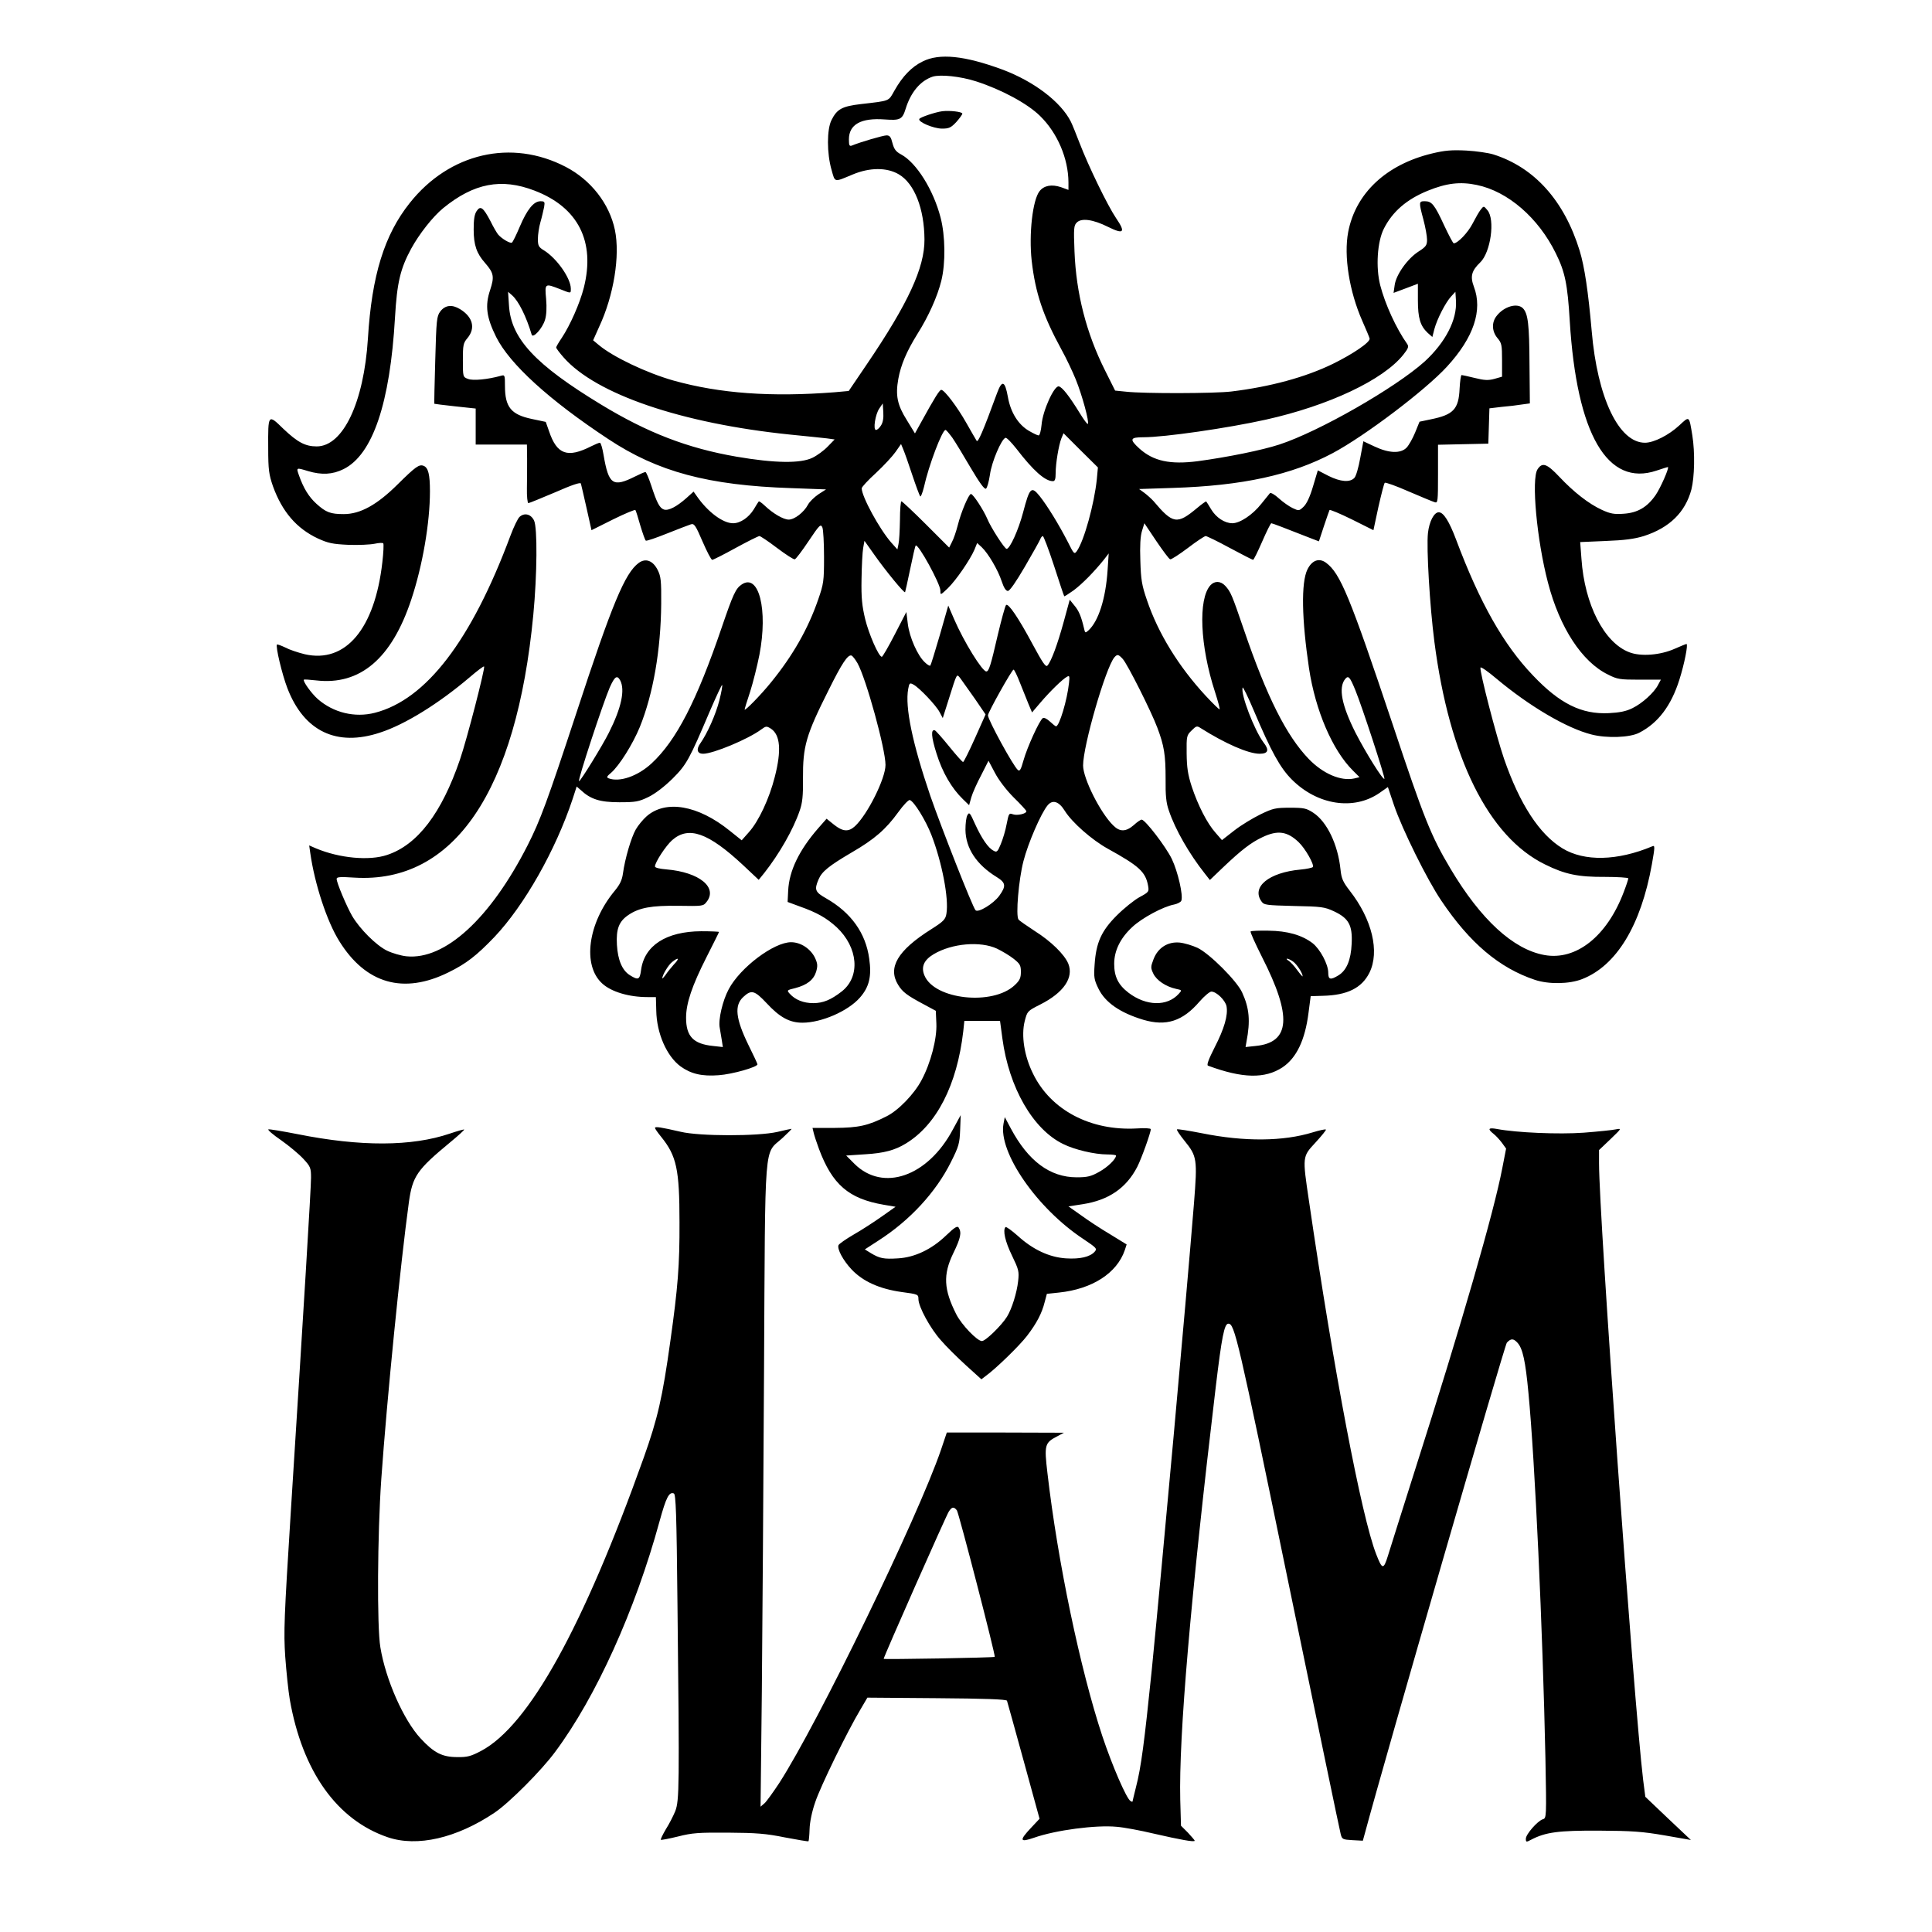 <?xml version="1.0" standalone="no"?>
<!DOCTYPE svg PUBLIC "-//W3C//DTD SVG 20010904//EN"
 "http://www.w3.org/TR/2001/REC-SVG-20010904/DTD/svg10.dtd">
<svg version="1.0" xmlns="http://www.w3.org/2000/svg"
 width="1056pt" height="1056pt" viewBox="0 0 1056 1056"
 preserveAspectRatio="xMidYMid meet">
<g transform="translate(0,1056) scale(0.1,-0.1)"
fill="#000000" stroke="none">
<path d="M5043 10224 c-60 -29 -110 -81 -154 -159 -34 -60 -21 -55 -184 -74
-102 -12 -130 -27 -160 -87 -26 -51 -26 -182 0 -272 20 -71 12 -69 115 -26 93
39 187 40 253 1 85 -50 139 -187 140 -356 1 -154 -89 -349 -315 -682 l-99
-146 -77 -7 c-347 -27 -627 -7 -881 64 -145 41 -331 129 -409 195 l-30 25 33
74 c80 171 115 389 86 529 -30 144 -132 274 -269 345 -296 154 -635 76 -852
-197 -139 -174 -208 -396 -229 -741 -22 -350 -136 -590 -280 -590 -63 0 -105
23 -182 96 -84 82 -84 82 -83 -106 0 -118 4 -144 26 -208 50 -138 128 -230
245 -285 57 -26 81 -31 167 -35 56 -2 120 1 144 6 23 5 44 6 47 2 3 -5 1 -51
-5 -102 -41 -365 -201 -555 -424 -504 -37 9 -85 25 -107 37 -23 11 -43 18 -45
16 -9 -9 28 -164 57 -239 91 -236 270 -321 507 -242 136 44 321 159 489 302
41 35 76 62 79 59 7 -7 -94 -399 -132 -509 -100 -293 -232 -466 -398 -521 -98
-33 -260 -18 -389 36 l-37 16 6 -42 c24 -169 91 -374 159 -482 145 -233 351
-291 596 -170 98 48 153 91 251 193 164 173 335 475 428 755 l22 68 22 -19
c54 -51 106 -67 211 -67 90 0 106 3 160 29 38 19 86 56 131 100 77 77 91 103
204 369 35 81 65 145 67 143 3 -2 -4 -40 -15 -84 -20 -78 -65 -179 -104 -235
-24 -33 -17 -57 15 -57 55 0 247 80 318 133 26 19 29 19 53 4 51 -34 58 -119
21 -263 -30 -119 -88 -243 -142 -303 l-39 -44 -65 52 c-173 140 -350 171 -455
79 -19 -17 -46 -49 -59 -72 -25 -44 -59 -159 -70 -240 -5 -37 -17 -61 -45 -95
-147 -177 -178 -408 -68 -507 49 -45 145 -74 247 -74 l46 0 2 -73 c2 -125 57
-250 133 -306 57 -41 117 -55 208 -48 74 5 215 45 212 60 0 4 -23 52 -50 107
-69 142 -77 214 -28 260 45 42 62 37 128 -33 72 -78 126 -107 196 -107 104 0
249 63 314 137 51 58 65 116 51 213 -19 140 -99 252 -236 330 -60 34 -65 47
-41 103 18 43 56 74 182 148 124 72 186 126 254 220 28 39 57 69 63 66 23 -7
87 -111 118 -191 58 -150 96 -348 82 -430 -5 -31 -15 -42 -83 -85 -184 -116
-239 -210 -181 -304 24 -39 47 -57 141 -107 l65 -35 3 -69 c4 -83 -31 -217
-81 -310 -40 -76 -127 -166 -192 -198 -101 -51 -152 -62 -282 -63 l-122 0 6
-25 c3 -14 16 -54 29 -89 73 -196 163 -273 354 -306 l65 -11 -75 -53 c-41 -29
-110 -74 -154 -99 -43 -25 -80 -51 -83 -58 -8 -21 25 -83 71 -132 62 -66 153
-107 274 -124 90 -12 92 -13 92 -39 0 -41 65 -161 123 -225 28 -33 90 -94 136
-136 l85 -77 25 19 c54 39 183 164 225 219 52 68 81 123 96 184 l12 45 66 7
c182 19 317 106 360 232 l10 31 -91 56 c-51 30 -122 77 -159 104 l-68 48 78
12 c142 22 238 88 298 204 23 45 74 187 74 206 0 5 -34 7 -77 4 -252 -14 -469
100 -566 298 -49 98 -66 210 -46 289 14 54 15 55 84 90 129 65 185 147 154
224 -21 50 -94 122 -183 178 -44 29 -85 57 -89 63 -16 21 1 219 27 319 25 98
96 262 132 305 27 33 62 22 94 -30 39 -63 148 -159 235 -207 170 -94 206 -126
220 -201 6 -34 5 -36 -47 -64 -29 -16 -85 -61 -124 -100 -84 -84 -113 -148
-121 -268 -5 -69 -3 -83 21 -132 37 -76 119 -132 245 -170 125 -37 215 -8 307
99 26 30 56 55 65 55 28 0 76 -47 83 -80 9 -49 -12 -122 -65 -225 -33 -65 -45
-97 -36 -100 189 -70 311 -72 407 -9 76 51 123 148 142 297 l12 92 66 2 c133
3 213 42 255 126 57 115 15 292 -108 449 -37 48 -45 66 -50 115 -14 137 -74
261 -148 310 -38 25 -51 28 -128 28 -78 0 -93 -3 -161 -36 -41 -20 -106 -59
-143 -88 l-68 -53 -34 39 c-47 52 -97 151 -131 253 -22 68 -27 105 -28 182 -1
94 0 99 27 125 25 25 29 27 50 13 133 -84 260 -140 322 -140 47 0 54 20 21 62
-50 67 -126 264 -114 300 2 5 30 -52 62 -128 94 -222 143 -311 207 -375 140
-140 338 -170 478 -74 l47 33 34 -101 c44 -129 181 -407 258 -520 156 -232
317 -368 512 -433 75 -25 188 -23 257 4 188 73 322 293 382 628 17 96 17 105
2 98 -191 -80 -371 -84 -491 -11 -126 77 -233 241 -319 489 -42 122 -135 481
-129 499 2 6 42 -22 88 -61 179 -150 384 -271 520 -305 82 -21 209 -17 260 10
103 53 174 147 219 289 28 88 49 196 39 196 -3 0 -32 -12 -64 -26 -78 -35
-186 -44 -249 -19 -137 52 -244 261 -261 510 l-7 92 139 6 c104 4 157 11 209
27 140 45 227 130 260 255 17 68 20 201 5 295 -18 109 -15 107 -71 55 -57 -53
-139 -95 -188 -95 -143 0 -260 246 -291 610 -19 216 -39 352 -66 440 -84 273
-247 455 -472 526 -26 8 -92 18 -147 21 -81 4 -117 1 -188 -16 -249 -60 -417
-216 -458 -429 -25 -131 6 -325 77 -486 20 -45 38 -88 40 -96 6 -19 -89 -84
-201 -139 -150 -73 -341 -125 -555 -151 -91 -11 -477 -12 -575 -1 l-60 6 -55
110 c-103 205 -158 422 -167 650 -5 127 -4 143 13 159 25 25 88 17 170 -24 87
-43 98 -31 44 48 -46 68 -151 284 -200 412 -18 47 -39 99 -47 115 -55 109
-203 221 -375 285 -206 76 -344 90 -435 44z m293 -109 c139 -45 280 -121 349
-189 95 -93 154 -232 155 -362 l0 -42 -41 15 c-51 17 -93 9 -117 -22 -38 -48
-59 -235 -43 -380 20 -176 62 -301 163 -486 26 -47 61 -121 78 -163 35 -86 75
-234 66 -243 -3 -3 -22 23 -43 57 -57 93 -97 145 -116 148 -25 5 -88 -133 -94
-210 -3 -32 -10 -58 -16 -58 -6 0 -29 11 -53 25 -58 34 -100 100 -115 185 -16
89 -32 95 -59 22 -78 -213 -105 -274 -112 -261 -5 8 -30 51 -56 97 -49 87
-120 181 -137 181 -9 1 -35 -40 -112 -180 l-32 -58 -44 72 c-53 84 -63 136
-47 226 14 76 44 148 104 245 61 96 110 206 131 291 24 96 22 247 -4 346 -39
151 -132 300 -216 345 -28 15 -38 28 -47 62 -8 33 -15 42 -32 42 -19 0 -145
-37 -188 -55 -15 -6 -18 -1 -18 33 0 82 66 119 197 109 83 -6 95 0 113 58 28
91 81 154 148 176 42 13 151 2 238 -26z m-2414 -597 c238 -91 333 -278 269
-531 -22 -86 -75 -205 -120 -273 -17 -25 -31 -49 -31 -53 0 -5 18 -29 41 -55
177 -201 644 -360 1234 -421 88 -9 180 -18 204 -21 l43 -6 -38 -39 c-20 -21
-58 -49 -83 -61 -66 -32 -206 -30 -416 6 -266 46 -485 130 -740 285 -359 218
-492 360 -503 541 l-5 75 22 -19 c36 -32 78 -117 107 -215 7 -23 59 34 73 81
8 26 10 66 6 114 -8 86 -7 86 75 54 63 -25 60 -25 60 3 -1 57 -76 164 -146
208 -30 18 -34 26 -34 63 0 23 6 65 14 92 8 27 16 64 20 82 5 29 3 32 -20 32
-37 0 -73 -45 -113 -139 -19 -45 -38 -84 -43 -87 -10 -6 -57 22 -76 45 -7 9
-26 41 -41 72 -40 76 -55 87 -76 55 -12 -18 -16 -47 -16 -100 0 -85 16 -131
62 -183 48 -55 52 -75 28 -148 -29 -86 -20 -150 33 -257 74 -148 290 -345 613
-558 270 -179 546 -253 1000 -268 l190 -7 -42 -27 c-23 -16 -49 -41 -57 -57
-22 -41 -73 -81 -105 -81 -29 0 -86 33 -133 78 -15 14 -29 24 -31 21 -2 -2
-14 -21 -27 -43 -27 -44 -73 -76 -113 -76 -56 0 -139 62 -199 149 l-17 24 -40
-36 c-52 -46 -97 -70 -122 -62 -24 8 -39 38 -70 133 -13 39 -27 72 -31 72 -5
0 -30 -11 -56 -24 -122 -61 -145 -46 -173 117 -6 37 -15 67 -20 67 -6 0 -27
-9 -47 -19 -130 -66 -188 -46 -231 82 l-18 51 -76 16 c-114 24 -147 65 -147
181 0 59 -1 61 -22 55 -72 -20 -154 -28 -180 -17 -28 10 -28 12 -28 102 0 83
2 94 25 121 45 54 30 115 -40 158 -44 27 -82 23 -109 -13 -19 -26 -21 -46 -27
-265 -4 -130 -6 -238 -5 -239 1 -1 52 -7 114 -14 l112 -12 0 -99 0 -98 140 0
140 0 1 -77 c0 -43 0 -115 -1 -160 -1 -46 3 -83 8 -83 5 0 70 27 146 59 91 40
138 56 141 48 2 -7 16 -67 31 -134 l27 -121 118 59 c65 32 120 55 122 51 3 -4
15 -42 27 -85 13 -43 26 -80 30 -82 4 -3 56 15 116 39 60 24 118 46 130 50 18
6 26 -5 64 -94 24 -55 47 -100 53 -100 5 0 63 29 128 65 66 36 124 65 130 65
5 0 49 -29 96 -65 48 -36 91 -64 97 -62 6 1 40 46 76 100 59 88 66 95 75 74 5
-12 9 -85 9 -162 0 -131 -2 -146 -32 -232 -55 -160 -139 -307 -258 -453 -54
-67 -144 -159 -144 -148 0 3 13 47 30 97 16 50 39 142 51 203 47 245 -3 445
-96 384 -34 -22 -48 -54 -110 -235 -137 -402 -248 -618 -384 -744 -76 -70
-175 -104 -235 -81 -12 5 -9 11 14 30 44 38 118 155 157 250 73 180 115 421
117 674 1 127 -2 150 -19 184 -26 52 -66 67 -104 39 -75 -55 -145 -223 -340
-818 -160 -486 -198 -589 -267 -725 -204 -401 -452 -628 -662 -607 -30 3 -78
17 -107 31 -59 29 -148 118 -190 189 -31 54 -85 182 -85 203 0 11 19 12 98 7
543 -33 885 471 977 1437 21 220 23 476 4 515 -17 35 -52 44 -79 20 -10 -9
-32 -55 -50 -103 -214 -574 -461 -896 -741 -968 -109 -28 -226 0 -312 75 -35
31 -83 98 -76 106 2 2 32 0 67 -4 240 -28 413 119 520 442 62 186 102 420 102
592 0 91 -9 129 -35 139 -24 9 -43 -4 -142 -102 -113 -112 -204 -162 -294
-162 -72 0 -97 9 -149 56 -42 38 -71 85 -96 156 -15 43 -16 43 50 23 74 -22
134 -19 194 11 159 79 254 360 281 829 11 190 29 266 88 375 44 81 119 176
175 222 168 137 318 166 500 96z m5150 31 c170 -35 337 -180 432 -374 50 -101
64 -168 76 -369 38 -620 206 -909 475 -818 33 11 61 20 62 19 6 -7 -41 -114
-67 -152 -46 -67 -99 -98 -175 -103 -52 -4 -73 0 -119 21 -72 33 -154 97 -233
181 -68 72 -93 81 -119 41 -35 -53 -4 -388 57 -620 64 -246 186 -433 328 -502
51 -26 65 -28 172 -28 l117 0 -15 -28 c-21 -42 -87 -102 -141 -128 -34 -17
-70 -24 -129 -27 -149 -7 -268 52 -414 206 -161 168 -291 398 -420 742 -38
101 -69 150 -95 150 -26 0 -52 -51 -59 -113 -9 -82 10 -400 35 -594 82 -635
296 -1067 605 -1218 109 -54 181 -69 328 -68 70 0 127 -4 127 -8 0 -5 -11 -39
-25 -75 -91 -241 -260 -376 -434 -344 -170 31 -347 193 -513 472 -106 178
-144 272 -316 789 -234 699 -286 825 -364 883 -38 28 -77 14 -102 -37 -35 -72
-31 -272 9 -541 35 -230 128 -447 240 -558 l36 -36 -29 -7 c-73 -16 -171 26
-249 107 -121 126 -228 337 -354 706 -66 193 -72 207 -102 240 -25 27 -58 28
-81 3 -68 -75 -57 -332 25 -583 16 -50 28 -93 25 -95 -2 -2 -36 31 -76 74
-148 160 -260 342 -321 523 -28 81 -33 112 -36 215 -3 81 0 134 9 163 l13 42
65 -97 c36 -53 70 -99 76 -100 6 -2 49 26 97 62 47 36 91 65 97 65 6 0 66 -29
132 -65 67 -36 124 -65 127 -65 4 0 26 45 50 100 24 55 46 100 50 100 5 0 76
-27 213 -81 l47 -18 27 82 c15 45 29 85 31 89 2 4 57 -19 122 -51 l118 -59 27
126 c16 70 31 130 35 133 3 4 62 -17 130 -47 68 -29 132 -56 143 -59 17 -6 18
3 18 154 l0 160 138 3 137 3 3 97 3 96 67 8 c37 3 86 9 110 13 l44 6 -2 215
c-1 217 -8 276 -36 305 -31 31 -103 10 -143 -41 -29 -36 -27 -85 4 -122 23
-27 25 -38 25 -121 l0 -90 -42 -12 c-33 -9 -55 -8 -107 5 -36 9 -69 16 -72 16
-4 0 -9 -34 -11 -74 -5 -113 -34 -143 -157 -168 l-62 -13 -24 -59 c-13 -32
-34 -69 -46 -82 -32 -34 -96 -32 -175 5 l-62 29 -17 -91 c-9 -51 -23 -100 -32
-109 -24 -26 -76 -22 -142 11 l-58 30 -26 -87 c-17 -58 -35 -96 -52 -112 -24
-23 -26 -23 -60 -7 -19 9 -53 33 -75 53 -23 21 -44 33 -49 28 -4 -5 -25 -31
-47 -58 -47 -60 -117 -106 -158 -106 -42 0 -89 31 -116 76 -13 22 -25 41 -27
43 -1 2 -24 -14 -50 -36 -109 -91 -132 -88 -238 38 -12 13 -34 33 -50 45 l-29
21 184 6 c382 12 650 71 874 190 175 93 508 345 625 473 146 159 196 308 147
437 -21 56 -13 87 35 133 57 55 82 235 39 285 -20 24 -20 24 -36 4 -9 -11 -29
-46 -45 -77 -25 -49 -81 -108 -103 -108 -4 0 -27 44 -52 97 -53 115 -68 133
-106 133 -33 0 -34 -3 -8 -100 11 -41 20 -91 20 -110 0 -31 -6 -39 -48 -66
-60 -39 -122 -127 -129 -183 l-6 -42 67 25 66 25 0 -90 c0 -98 13 -140 53
-178 l26 -23 11 43 c15 56 62 147 92 179 l23 25 3 -48 c7 -105 -58 -229 -171
-333 -159 -143 -577 -383 -795 -454 -95 -31 -283 -69 -446 -91 -150 -19 -241
0 -318 69 -56 51 -52 62 22 62 116 0 461 50 668 96 346 77 644 218 753 356 26
33 30 43 21 57 -61 86 -121 218 -148 322 -25 98 -16 238 20 309 47 93 124 160
239 207 103 42 178 51 269 32z m-3257 -1315 c-8 -13 -20 -24 -27 -24 -17 0 -4
85 18 117 l19 28 3 -48 c2 -32 -2 -57 -13 -73z m390 -66 c16 -23 61 -97 100
-164 49 -83 76 -120 84 -115 7 4 16 39 22 77 9 69 63 195 85 201 6 2 32 -25
59 -59 92 -120 157 -178 200 -178 11 0 15 11 15 43 0 55 17 154 31 190 l12 29
94 -94 94 -93 -6 -65 c-14 -134 -69 -335 -109 -392 -14 -19 -16 -17 -50 51
-49 95 -111 196 -153 249 -46 57 -55 48 -91 -89 -25 -95 -72 -199 -90 -199
-11 0 -87 118 -106 165 -20 47 -77 135 -89 135 -12 0 -54 -99 -72 -171 -9 -35
-23 -76 -32 -92 l-15 -30 -127 127 c-69 69 -130 126 -134 126 -4 0 -8 -46 -8
-102 -1 -57 -4 -116 -8 -132 l-6 -29 -34 38 c-64 73 -161 251 -161 296 0 7 35
45 78 84 43 40 91 92 107 115 l30 43 12 -29 c7 -16 29 -78 49 -139 20 -60 40
-114 44 -118 3 -4 12 18 20 50 26 119 100 313 118 313 4 0 20 -19 37 -42z
m556 -700 c29 -90 54 -165 56 -167 1 -2 24 13 51 32 48 36 111 100 165 167
l27 35 -6 -90 c-10 -157 -50 -281 -105 -331 -17 -15 -18 -15 -24 12 -15 64
-28 96 -53 125 l-25 31 -33 -121 c-34 -124 -68 -216 -89 -239 -9 -10 -26 15
-80 115 -78 146 -134 228 -146 216 -5 -5 -25 -78 -45 -162 -39 -170 -49 -201
-63 -201 -22 0 -122 161 -176 286 l-32 74 -46 -161 c-26 -89 -49 -164 -52
-167 -3 -3 -17 5 -30 18 -40 37 -84 137 -93 210 l-8 65 -63 -122 c-35 -68 -67
-123 -71 -123 -17 0 -71 124 -91 206 -17 71 -22 116 -20 219 1 72 5 148 9 170
l7 39 56 -79 c60 -85 160 -207 166 -202 1 2 14 59 28 127 14 68 27 125 30 128
13 13 135 -209 135 -246 0 -26 0 -26 41 13 46 45 121 155 145 210 l15 37 25
-23 c36 -34 89 -125 109 -186 12 -36 23 -53 34 -53 10 0 44 49 93 133 42 72
80 140 84 150 3 9 10 17 14 17 4 0 32 -73 61 -162z m-1074 -533 c47 -84 153
-469 153 -556 0 -74 -98 -271 -167 -335 -35 -32 -66 -30 -114 8 l-41 33 -44
-50 c-105 -120 -161 -234 -166 -344 l-3 -61 65 -24 c96 -34 147 -63 203 -114
118 -111 131 -270 28 -351 -59 -46 -102 -64 -156 -64 -53 0 -98 18 -128 51
-17 19 -17 20 29 31 65 17 101 45 115 90 9 32 8 44 -6 75 -24 50 -78 86 -131
86 -94 0 -278 -138 -341 -257 -33 -61 -58 -167 -49 -211 2 -15 8 -45 11 -66
l6 -39 -54 6 c-107 11 -147 52 -147 154 0 79 32 174 112 332 37 73 68 135 68
137 0 2 -44 4 -97 4 -192 -1 -311 -78 -329 -212 -7 -53 -15 -57 -60 -29 -43
26 -67 83 -72 167 -5 86 11 128 63 163 59 40 126 52 274 50 129 -2 135 -2 152
20 65 80 -39 164 -218 179 -37 3 -63 9 -63 16 0 23 60 114 94 144 90 79 197
41 388 -137 l85 -80 30 37 c82 104 159 238 194 341 15 42 19 82 18 175 -1 178
16 237 141 486 72 145 104 193 124 187 6 -2 21 -21 33 -42z m1450 23 c25 -27
156 -287 189 -376 37 -98 45 -148 45 -278 -1 -93 3 -133 18 -175 35 -104 112
-237 195 -342 l29 -37 71 68 c101 96 154 137 216 166 84 40 136 32 198 -27 36
-34 86 -122 78 -136 -3 -4 -34 -11 -68 -14 -173 -16 -269 -95 -213 -174 14
-20 25 -21 177 -25 151 -3 167 -5 219 -29 81 -38 102 -76 97 -177 -4 -90 -28
-146 -72 -173 -44 -27 -56 -24 -56 14 0 47 -45 130 -86 162 -58 44 -137 67
-241 68 -50 1 -94 -1 -97 -4 -4 -3 25 -66 62 -140 165 -324 155 -467 -34 -486
l-56 -6 5 29 c22 114 16 183 -24 270 -29 63 -177 211 -243 243 -28 13 -71 26
-98 29 -65 6 -119 -28 -143 -91 -16 -42 -16 -47 -1 -79 18 -37 69 -71 124 -83
33 -7 33 -7 15 -27 -63 -70 -178 -68 -275 6 -56 43 -78 88 -78 158 0 72 34
141 99 201 52 49 169 112 229 123 18 4 36 13 39 21 11 29 -19 159 -52 228 -33
68 -146 215 -165 215 -5 0 -25 -13 -43 -30 -43 -37 -76 -38 -112 -2 -71 69
-165 257 -165 328 0 108 123 533 171 591 16 18 22 17 46 -9z m-562 -130 c16
-40 37 -93 47 -117 l19 -45 47 55 c53 62 120 127 144 140 14 8 15 3 11 -34
-10 -94 -53 -237 -71 -237 -3 0 -18 12 -33 26 -16 15 -32 23 -39 19 -18 -11
-86 -160 -106 -232 -14 -50 -20 -60 -30 -52 -25 20 -164 275 -164 299 0 16
131 250 140 250 4 0 20 -33 35 -72z m-246 -88 l58 -85 -58 -130 c-32 -71 -61
-130 -65 -130 -4 0 -38 38 -76 85 -38 47 -73 86 -78 88 -23 8 -20 -36 9 -127
32 -103 83 -190 144 -249 l34 -33 12 43 c7 24 31 78 54 121 l40 79 35 -66 c21
-40 62 -94 103 -135 38 -37 69 -71 69 -75 0 -14 -50 -25 -73 -17 -22 8 -23 6
-35 -54 -6 -34 -21 -83 -32 -109 -17 -42 -22 -46 -39 -36 -30 15 -65 67 -101
145 -28 63 -32 68 -42 50 -7 -11 -11 -47 -11 -80 1 -101 60 -191 171 -259 50
-31 52 -49 14 -102 -32 -44 -116 -95 -130 -79 -16 17 -187 452 -247 625 -98
288 -139 485 -121 584 6 34 9 35 29 24 32 -17 124 -114 143 -151 l17 -32 32
101 c48 152 43 143 66 114 10 -14 45 -63 78 -110z m-1939 101 c27 -52 7 -149
-62 -286 -36 -72 -155 -265 -163 -265 -10 0 131 427 168 513 27 60 40 69 57
38z m4018 -53 c37 -90 164 -479 159 -485 -8 -8 -102 143 -158 252 -76 151 -94
246 -57 293 18 22 26 13 56 -60z m-1959 -1413 c29 -14 71 -39 92 -56 34 -27
39 -36 39 -71 0 -33 -6 -47 -34 -73 -120 -113 -438 -79 -493 53 -20 47 -3 85
51 117 100 59 254 72 345 30z m-1766 -87 c-16 -18 -37 -44 -46 -58 -10 -13
-17 -21 -17 -17 0 17 33 73 54 89 36 29 42 20 9 -14z m3385 16 c20 -14 52 -63
52 -80 0 -4 -13 11 -30 34 -16 22 -37 45 -47 51 -10 6 -13 11 -8 11 6 0 21 -7
33 -16z m-1589 -421 c36 -268 167 -496 332 -576 62 -31 172 -57 242 -57 26 0
47 -3 47 -6 0 -19 -46 -64 -92 -89 -44 -25 -64 -30 -123 -30 -146 0 -265 89
-360 267 l-33 62 -7 -36 c-29 -156 183 -463 436 -630 73 -49 77 -53 62 -70
-25 -28 -80 -41 -157 -36 -91 6 -181 48 -264 124 -33 29 -62 50 -66 47 -16
-17 -2 -79 35 -155 37 -77 40 -87 34 -140 -7 -64 -34 -151 -61 -195 -29 -47
-117 -133 -137 -133 -26 0 -111 89 -140 146 -69 136 -73 217 -17 333 41 84 47
114 30 141 -7 11 -21 3 -69 -43 -79 -76 -172 -120 -263 -125 -78 -5 -100 0
-147 28 l-34 21 74 48 c172 110 315 265 397 430 43 86 47 101 50 175 l3 81
-43 -79 c-137 -257 -381 -342 -537 -188 l-46 46 105 7 c101 6 161 22 220 58
169 102 281 320 315 614 l6 57 98 0 97 0 13 -97z"/>
<path d="M5150 9952 c-37 -5 -119 -32 -125 -42 -10 -16 78 -53 124 -53 38 0
49 5 78 36 18 20 33 41 33 46 0 10 -69 18 -110 13z"/>
<path d="M3580 4395 c0 -4 15 -26 34 -49 84 -104 100 -177 100 -466 1 -235 -9
-359 -50 -650 -43 -309 -69 -422 -145 -636 -332 -930 -628 -1465 -889 -1604
-55 -29 -75 -35 -130 -34 -83 0 -128 23 -201 102 -93 100 -191 321 -220 498
-19 111 -16 617 5 919 31 440 105 1180 151 1515 20 141 44 176 224 325 45 37
80 69 78 71 -1 2 -37 -8 -78 -22 -209 -71 -488 -72 -833 -3 -82 16 -154 28
-159 26 -6 -2 25 -29 69 -59 44 -31 99 -77 122 -102 39 -42 42 -50 42 -103 0
-58 -40 -714 -111 -1833 -36 -573 -39 -650 -30 -785 6 -82 17 -188 25 -235 69
-392 257 -657 535 -752 161 -55 377 -5 584 134 79 53 256 230 331 332 223 299
438 774 571 1261 36 131 52 162 78 152 11 -4 15 -103 20 -614 11 -991 10
-1064 -12 -1122 -11 -27 -34 -72 -52 -100 -17 -29 -29 -54 -27 -57 3 -2 45 6
94 18 78 20 113 22 274 21 153 -1 207 -5 310 -26 69 -13 127 -23 129 -21 2 2
5 32 6 66 1 38 13 97 31 148 28 85 176 388 248 508 l37 63 380 -3 c260 -2 380
-6 383 -14 2 -6 43 -153 91 -328 l87 -317 -46 -49 c-66 -70 -63 -82 15 -55
119 42 340 71 453 60 39 -3 130 -20 201 -37 148 -34 225 -48 225 -39 0 3 -17
22 -37 44 l-38 38 -4 142 c-8 349 56 1097 194 2256 33 275 47 346 69 346 34 0
52 -76 326 -1405 154 -745 283 -1368 288 -1385 7 -28 11 -30 64 -33 l57 -3 11
40 c113 421 764 2668 776 2682 22 24 36 24 58 0 29 -31 44 -102 60 -273 36
-374 78 -1290 93 -1999 6 -325 6 -327 -15 -333 -29 -10 -92 -82 -92 -106 0
-19 2 -20 28 -6 80 42 150 51 372 50 181 -1 237 -5 359 -26 l143 -25 -125 118
-124 118 -12 93 c-51 424 -241 3075 -241 3370 l0 72 63 60 c61 59 62 59 28 53
-18 -4 -97 -12 -174 -18 -138 -10 -367 0 -474 20 -48 9 -54 1 -20 -26 13 -10
33 -32 46 -49 l23 -32 -21 -108 c-46 -240 -221 -847 -477 -1649 -70 -220 -136
-431 -148 -469 -24 -77 -31 -76 -64 9 -80 204 -233 1009 -367 1928 -37 249
-37 244 36 323 33 36 59 68 56 70 -3 3 -35 -4 -71 -15 -162 -50 -374 -52 -607
-5 -72 14 -133 24 -136 21 -3 -3 16 -31 41 -62 69 -85 71 -100 52 -342 -46
-569 -173 -1966 -231 -2553 -40 -391 -58 -531 -86 -638 -10 -41 -19 -77 -19
-79 0 -2 -5 -1 -11 3 -22 13 -100 193 -154 355 -120 362 -244 952 -300 1438
-18 153 -15 165 53 200 l37 20 -320 1 -320 0 -32 -95 c-126 -368 -670 -1489
-884 -1821 -33 -50 -69 -100 -80 -110 l-22 -19 7 630 c3 347 9 1136 12 1755 7
1288 -2 1176 101 1270 30 28 52 50 49 50 -2 0 -38 -7 -78 -17 -106 -24 -424
-24 -528 1 -109 25 -140 30 -140 21z m1650 -2090 c10 -12 213 -796 207 -801
-6 -5 -607 -15 -607 -11 0 11 341 782 356 805 17 26 27 28 44 7z"/>
</g>
</svg>
